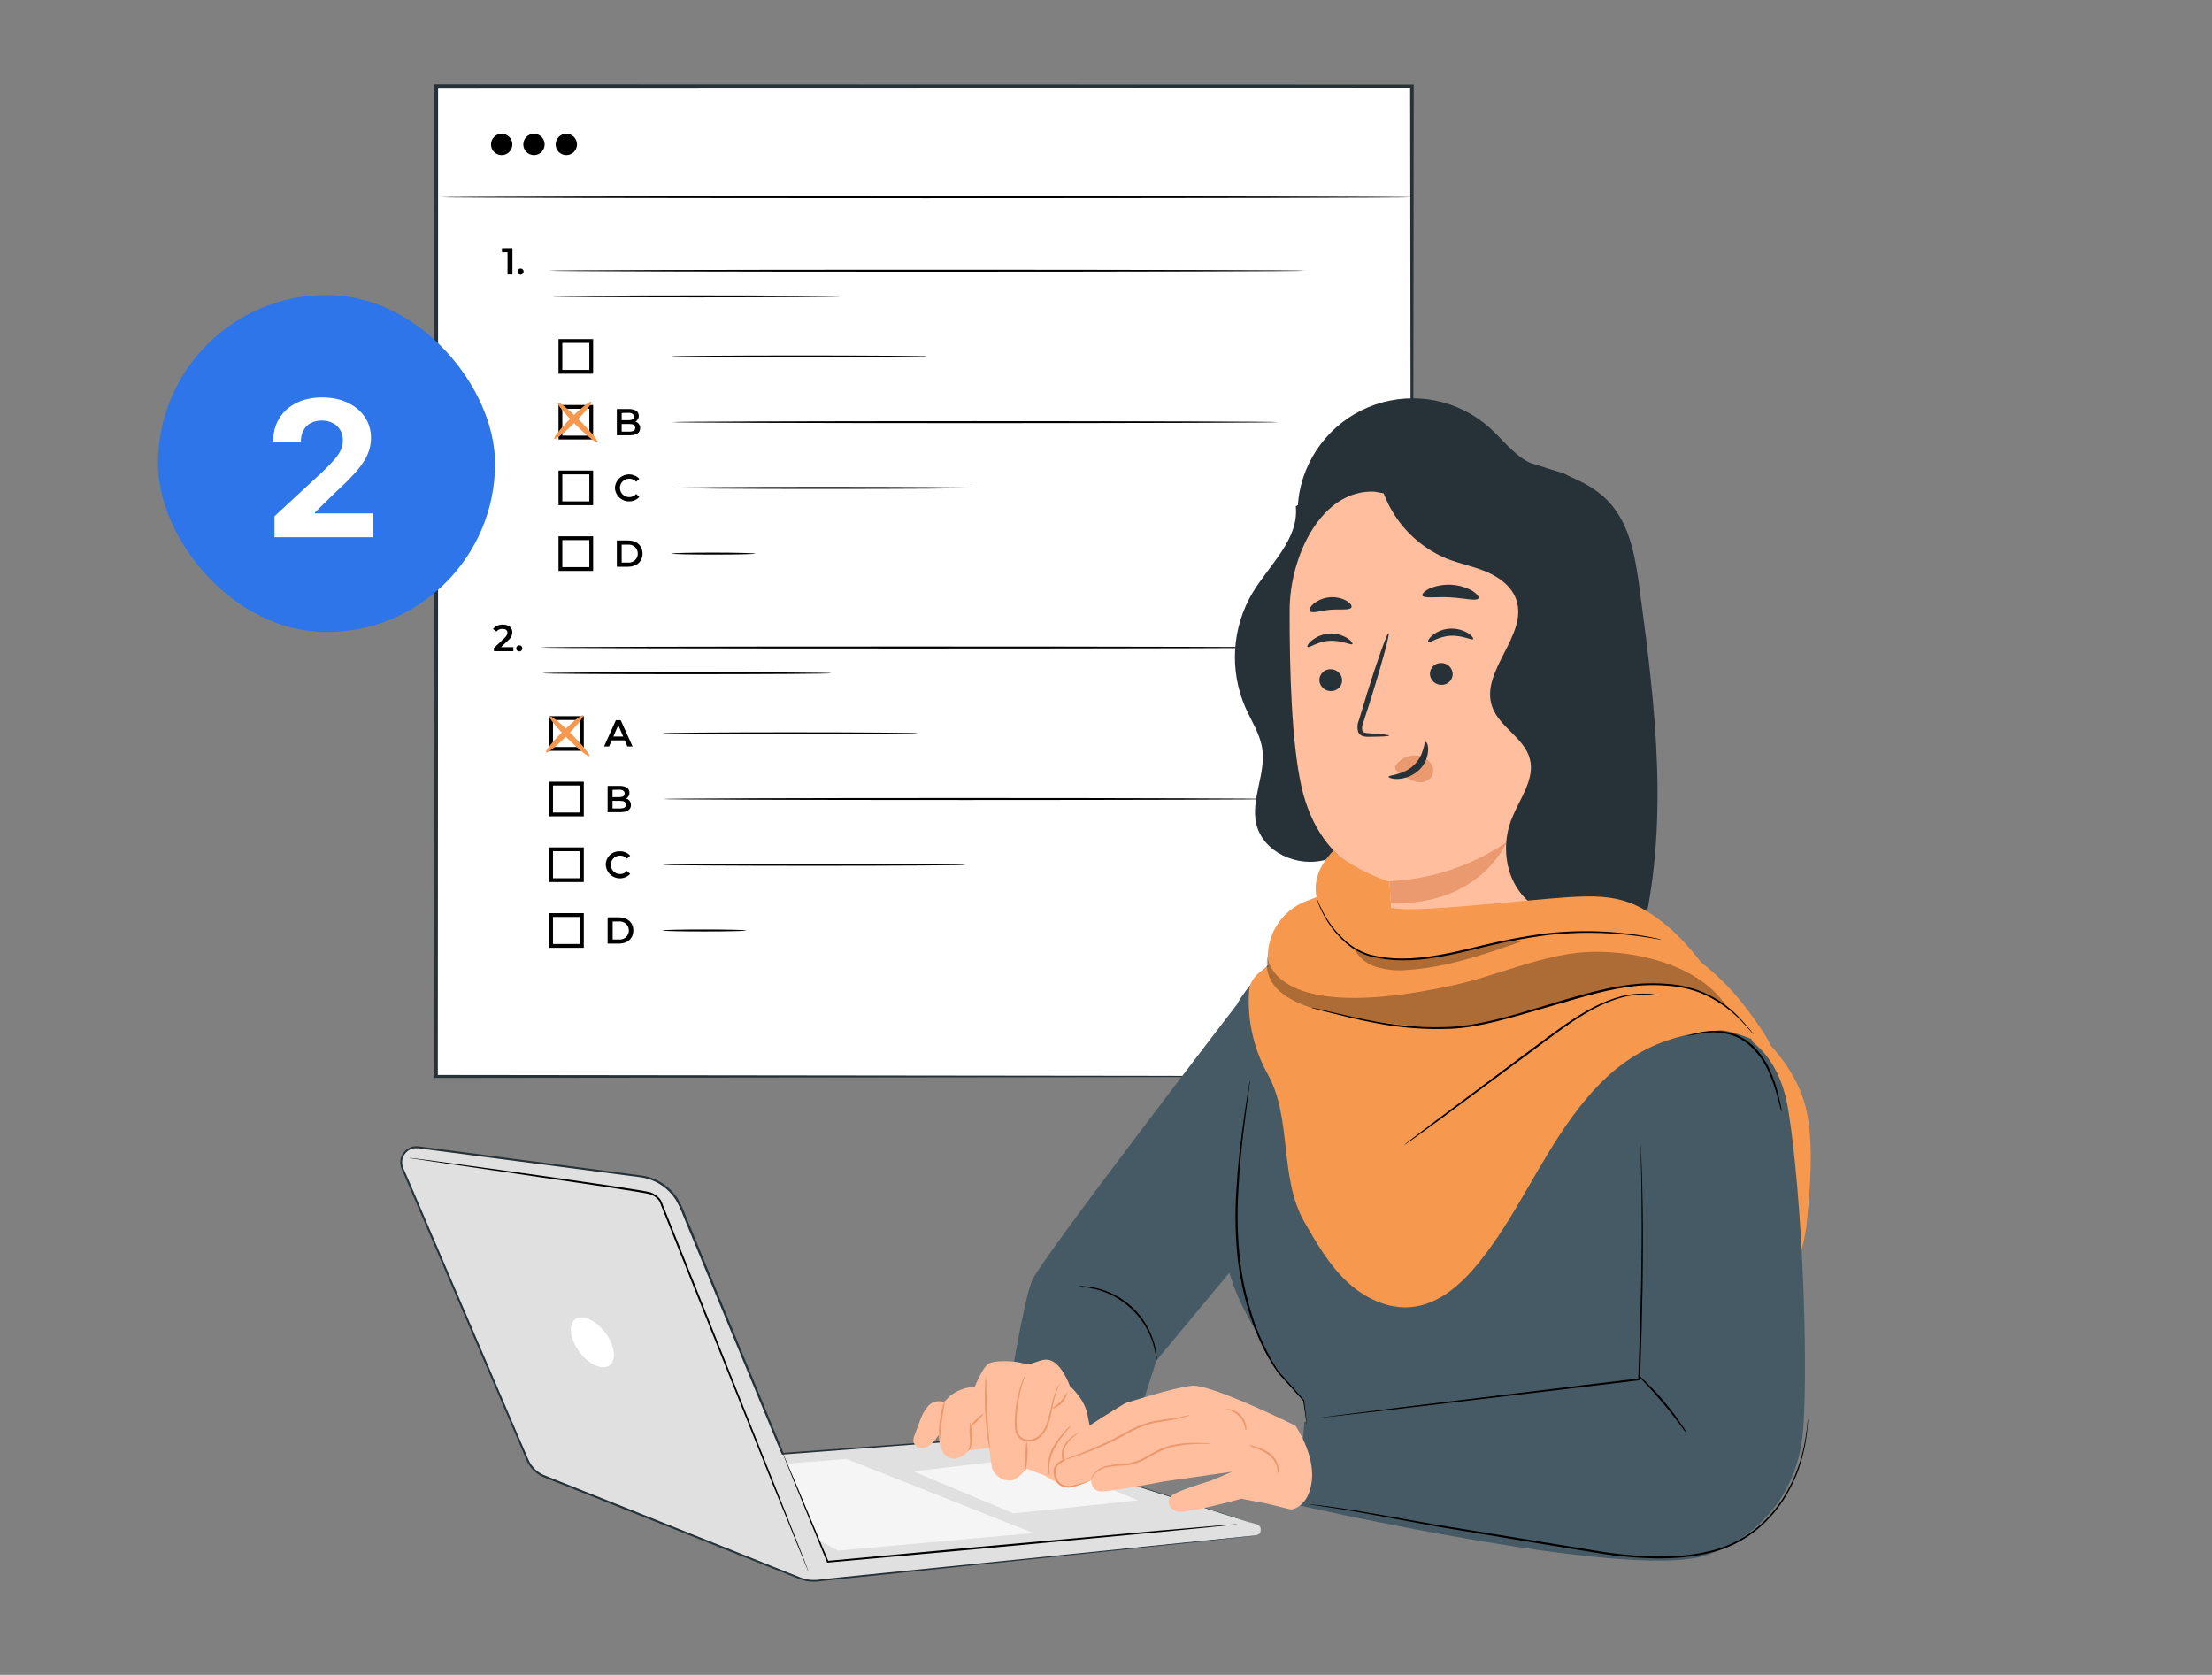 <svg width="210" height="159" viewBox="0 0 210 159" fill="none" xmlns="http://www.w3.org/2000/svg">
<rect x="0" y="0" width="210" height="159" fill="#808080" stroke="none"/>
<path d="M134.021 8.228H41.375V102.212H134.021V8.228Z" fill="white"/>
<path d="M134.019 102.212C134.019 102.212 134.019 102.168 134.019 102.096C134.019 102.024 134.019 101.908 134.019 101.764C134.019 101.472 134.019 101.043 134.019 100.465C134.019 99.318 134.019 97.626 134.001 95.415C134.001 90.999 133.976 84.527 133.958 76.295C133.94 59.855 133.911 36.377 133.875 8.227L134.037 8.39L41.402 8.415L41.59 8.227C41.59 42.669 41.59 74.931 41.565 102.208L41.402 102.049L108.525 102.129L127.36 102.172L132.331 102.19H133.612H133.936H134.048H133.63H132.367L127.425 102.208L108.629 102.251L41.402 102.331H41.24V102.168C41.24 74.891 41.24 42.643 41.215 8.188V8H41.413L134.048 8.025H134.214V8.188C134.178 36.381 134.149 59.891 134.131 76.371C134.11 84.589 134.095 91.046 134.088 95.454C134.088 97.648 134.088 99.333 134.066 100.473C134.066 101.035 134.066 101.465 134.066 101.753V102.074C134.056 102.122 134.04 102.168 134.019 102.212Z" fill="#263238"/>
<path d="M48.648 23.557V26.049H48.183V23.946H47.656V23.557H48.648Z" fill="black"/>
<path d="M49.129 25.779C49.129 25.74 49.136 25.702 49.151 25.667C49.166 25.631 49.187 25.599 49.215 25.572C49.242 25.545 49.274 25.523 49.309 25.509C49.345 25.494 49.383 25.486 49.421 25.486C49.459 25.486 49.498 25.494 49.533 25.509C49.568 25.523 49.601 25.545 49.628 25.572C49.655 25.599 49.676 25.631 49.691 25.667C49.706 25.702 49.713 25.74 49.713 25.779C49.713 25.817 49.706 25.855 49.691 25.89C49.676 25.926 49.655 25.958 49.628 25.985C49.601 26.012 49.568 26.034 49.533 26.049C49.498 26.063 49.459 26.071 49.421 26.071C49.383 26.071 49.345 26.063 49.309 26.049C49.274 26.034 49.242 26.012 49.215 25.985C49.187 25.958 49.166 25.926 49.151 25.89C49.136 25.855 49.129 25.817 49.129 25.779Z" fill="black"/>
<path d="M47.627 14.724C48.187 14.724 48.641 14.27 48.641 13.71C48.641 13.15 48.187 12.696 47.627 12.696C47.067 12.696 46.613 13.15 46.613 13.71C46.613 14.27 47.067 14.724 47.627 14.724Z" fill="black"/>
<path d="M50.693 14.724C51.253 14.724 51.707 14.27 51.707 13.71C51.707 13.15 51.253 12.696 50.693 12.696C50.133 12.696 49.68 13.15 49.68 13.71C49.68 14.27 50.133 14.724 50.693 14.724Z" fill="black"/>
<path d="M53.764 14.724C54.324 14.724 54.778 14.27 54.778 13.71C54.778 13.15 54.324 12.696 53.764 12.696C53.204 12.696 52.75 13.15 52.75 13.71C52.75 14.27 53.204 14.724 53.764 14.724Z" fill="black"/>
<path d="M134.021 18.726C134.021 18.776 113.385 18.819 87.934 18.819C62.483 18.819 41.844 18.776 41.844 18.726C41.844 18.675 62.475 18.632 87.934 18.632C113.393 18.632 134.021 18.675 134.021 18.726Z" fill="black"/>
<path d="M123.887 25.695C123.887 25.745 107.822 25.789 88.009 25.789C68.197 25.789 52.125 25.745 52.125 25.695C52.125 25.644 68.189 25.601 88.009 25.601C107.829 25.601 123.887 25.641 123.887 25.695Z" fill="black"/>
<path d="M79.818 28.134C79.818 28.184 73.685 28.228 66.109 28.228C58.533 28.228 52.379 28.184 52.379 28.134C52.379 28.083 58.512 28.04 66.109 28.04C73.707 28.04 79.818 28.08 79.818 28.134Z" fill="black"/>
<path d="M56.31 35.478H53.023V32.191H56.31V35.478ZM53.384 35.117H55.949V32.552H53.384V35.117Z" fill="black"/>
<path d="M60.774 40.648C60.774 41.074 60.438 41.323 59.796 41.323H58.559V38.83H59.724C60.323 38.83 60.644 39.083 60.644 39.479C60.648 39.592 60.619 39.703 60.562 39.8C60.506 39.897 60.422 39.976 60.323 40.028C60.457 40.065 60.575 40.147 60.656 40.259C60.738 40.372 60.78 40.509 60.774 40.648ZM59.02 39.205V39.891H59.677C59.994 39.891 60.178 39.779 60.178 39.552C60.178 39.324 59.994 39.191 59.677 39.191L59.02 39.205ZM60.305 40.612C60.305 40.363 60.117 40.252 59.767 40.252H59.02V40.973H59.767C60.117 40.973 60.305 40.85 60.305 40.612Z" fill="black"/>
<path d="M56.31 41.719H53.023V38.447H56.31V41.719ZM53.384 41.359H55.949V38.808H53.384V41.359Z" fill="black"/>
<path d="M58.375 46.316C58.388 46.053 58.478 45.799 58.634 45.586C58.789 45.373 59.004 45.21 59.251 45.118C59.499 45.026 59.767 45.008 60.025 45.068C60.282 45.127 60.516 45.26 60.698 45.45L60.399 45.732C60.315 45.638 60.212 45.564 60.097 45.514C59.982 45.463 59.857 45.438 59.731 45.44C59.499 45.44 59.276 45.532 59.112 45.696C58.947 45.861 58.855 46.084 58.855 46.316C58.855 46.549 58.947 46.772 59.112 46.936C59.276 47.101 59.499 47.193 59.731 47.193C59.857 47.195 59.982 47.169 60.097 47.118C60.213 47.067 60.316 46.992 60.399 46.897L60.698 47.182C60.516 47.373 60.282 47.506 60.025 47.565C59.767 47.624 59.499 47.607 59.251 47.514C59.004 47.422 58.789 47.26 58.634 47.047C58.478 46.834 58.388 46.58 58.375 46.316Z" fill="black"/>
<path d="M56.31 47.957H53.023V44.671H56.31V47.957ZM53.384 47.597H55.949V45.032H53.384V47.597Z" fill="black"/>
<path d="M58.559 51.31H59.641C60.449 51.31 61.001 51.807 61.001 52.554C61.001 53.301 60.449 53.802 59.641 53.802H58.559V51.31ZM59.641 53.409C59.758 53.417 59.875 53.4 59.985 53.361C60.095 53.322 60.196 53.26 60.281 53.18C60.366 53.1 60.434 53.003 60.481 52.896C60.527 52.789 60.551 52.673 60.551 52.556C60.551 52.439 60.527 52.323 60.481 52.216C60.434 52.109 60.366 52.012 60.281 51.932C60.196 51.852 60.095 51.791 59.985 51.751C59.875 51.712 59.758 51.695 59.641 51.703H59.02V53.409H59.641Z" fill="black"/>
<path d="M56.31 54.199H53.023V50.912H56.31V54.199ZM53.384 53.838H55.949V51.273H53.384V53.838Z" fill="black"/>
<path d="M88.007 33.837C88.007 33.888 82.595 33.931 75.9 33.931C69.204 33.931 63.789 33.888 63.789 33.837C63.789 33.787 69.2 33.744 75.9 33.744C82.599 33.744 88.007 33.783 88.007 33.837Z" fill="black"/>
<path d="M121.341 40.075C121.341 40.129 108.454 40.169 92.567 40.169C76.679 40.169 63.789 40.129 63.789 40.075C63.789 40.021 76.672 39.981 92.567 39.981C108.462 39.981 121.341 40.024 121.341 40.075Z" fill="black"/>
<path d="M71.71 52.554C71.71 52.605 69.939 52.648 67.742 52.648C65.545 52.648 63.773 52.605 63.773 52.554C63.773 52.504 65.545 52.46 67.742 52.46C69.939 52.46 71.71 52.518 71.71 52.554Z" fill="black"/>
<path d="M92.563 46.316C92.563 46.367 86.124 46.41 78.176 46.41C70.229 46.41 63.789 46.367 63.789 46.316C63.789 46.266 70.229 46.222 78.176 46.222C86.124 46.222 92.563 46.262 92.563 46.316Z" fill="black"/>
<path d="M48.734 61.435V61.824H46.895V61.514L47.887 60.576C48.128 60.345 48.172 60.197 48.172 60.06C48.172 59.829 48.013 59.7 47.706 59.7C47.596 59.694 47.486 59.714 47.385 59.76C47.284 59.805 47.195 59.873 47.126 59.959L46.801 59.71C46.915 59.572 47.06 59.463 47.224 59.391C47.388 59.319 47.567 59.286 47.746 59.295C48.287 59.295 48.637 59.57 48.637 60.017C48.633 60.171 48.594 60.322 48.523 60.458C48.452 60.594 48.35 60.712 48.226 60.803L47.558 61.438L48.734 61.435Z" fill="black"/>
<path d="M49.008 61.554C49.008 61.476 49.039 61.402 49.093 61.347C49.148 61.292 49.222 61.262 49.3 61.262C49.377 61.262 49.452 61.292 49.507 61.347C49.562 61.402 49.592 61.476 49.592 61.554C49.592 61.631 49.562 61.706 49.507 61.761C49.452 61.815 49.377 61.846 49.3 61.846C49.222 61.846 49.148 61.815 49.093 61.761C49.039 61.706 49.008 61.631 49.008 61.554Z" fill="black"/>
<path d="M59.317 70.285H58.073L57.828 70.862H57.348L58.47 68.37H58.928L60.053 70.862H59.559L59.317 70.285ZM59.166 69.924L58.697 68.842L58.228 69.924H59.166Z" fill="black"/>
<path d="M123.016 61.471C123.016 61.522 106.952 61.565 87.139 61.565C67.326 61.565 51.262 61.536 51.262 61.471C51.262 61.406 67.323 61.377 87.142 61.377C106.963 61.377 123.016 61.421 123.016 61.471Z" fill="black"/>
<path d="M78.949 63.911C78.949 63.961 72.816 64.004 65.219 64.004C57.621 64.004 51.488 63.961 51.488 63.911C51.488 63.86 57.621 63.817 65.219 63.817C72.816 63.817 78.949 63.857 78.949 63.911Z" fill="black"/>
<path d="M55.423 71.277H52.137V67.99H55.423V71.277ZM52.498 70.916H55.062V68.351H52.498V70.916Z" fill="black"/>
<path d="M59.899 76.425C59.899 76.85 59.563 77.099 58.925 77.099H57.684V74.606H58.838C59.437 74.606 59.758 74.859 59.758 75.256C59.761 75.368 59.732 75.479 59.676 75.576C59.619 75.673 59.536 75.752 59.437 75.804C59.573 75.839 59.694 75.919 59.778 76.032C59.862 76.145 59.905 76.284 59.899 76.425ZM58.149 74.982V75.671H58.802C59.123 75.671 59.303 75.555 59.303 75.328C59.303 75.101 59.123 74.967 58.802 74.967L58.149 74.982ZM59.433 76.389C59.433 76.14 59.246 76.028 58.896 76.028H58.149V76.749H58.896C59.246 76.739 59.433 76.627 59.433 76.378V76.389Z" fill="black"/>
<path d="M55.423 77.496H52.137V74.21H55.423V77.496ZM52.498 77.135H55.062V74.57H52.498V77.135Z" fill="black"/>
<path d="M57.508 82.099C57.506 81.926 57.54 81.754 57.607 81.594C57.674 81.435 57.773 81.29 57.898 81.17C58.024 81.05 58.172 80.957 58.334 80.897C58.497 80.836 58.67 80.81 58.843 80.819C59.027 80.811 59.211 80.844 59.382 80.916C59.552 80.988 59.704 81.096 59.828 81.233L59.532 81.515C59.447 81.422 59.344 81.347 59.229 81.297C59.114 81.247 58.99 81.221 58.864 81.223C58.632 81.223 58.409 81.315 58.244 81.479C58.08 81.644 57.988 81.867 57.988 82.099C57.988 82.332 58.08 82.555 58.244 82.719C58.409 82.883 58.632 82.976 58.864 82.976C58.99 82.977 59.115 82.952 59.23 82.901C59.345 82.85 59.448 82.774 59.532 82.68L59.828 82.965C59.646 83.156 59.412 83.29 59.155 83.349C58.898 83.409 58.629 83.391 58.382 83.299C58.134 83.207 57.92 83.044 57.764 82.83C57.609 82.617 57.52 82.363 57.508 82.099Z" fill="black"/>
<path d="M55.423 83.733H52.137V80.447H55.423V83.733ZM52.498 83.373H55.062V80.808H52.498V83.373Z" fill="black"/>
<path d="M57.684 87.085H58.766C59.574 87.085 60.126 87.583 60.126 88.333C60.126 89.084 59.574 89.578 58.766 89.578H57.684V87.085ZM58.766 89.188C58.885 89.199 59.005 89.185 59.118 89.147C59.231 89.109 59.335 89.048 59.423 88.968C59.511 88.887 59.582 88.789 59.63 88.68C59.678 88.571 59.703 88.453 59.703 88.333C59.703 88.214 59.678 88.096 59.63 87.987C59.582 87.877 59.511 87.779 59.423 87.699C59.335 87.618 59.231 87.557 59.118 87.519C59.005 87.481 58.885 87.467 58.766 87.478H58.163V89.188H58.766Z" fill="black"/>
<path d="M55.423 89.975H52.137V86.688H55.423V89.975ZM52.498 89.614H55.062V87.049H52.498V89.614Z" fill="black"/>
<path d="M87.139 69.613C87.139 69.664 81.728 69.707 75.029 69.707C68.329 69.707 62.918 69.664 62.918 69.613C62.918 69.563 68.329 69.519 75.029 69.519C81.728 69.519 87.139 69.563 87.139 69.613Z" fill="black"/>
<path d="M120.469 75.851C120.469 75.905 107.587 75.945 91.695 75.945C75.804 75.945 62.918 75.905 62.918 75.851C62.918 75.797 75.801 75.757 91.695 75.757C107.59 75.757 120.469 75.801 120.469 75.851Z" fill="black"/>
<path d="M70.839 88.33C70.839 88.384 69.064 88.423 66.871 88.423C64.677 88.423 62.902 88.384 62.902 88.33C62.902 88.275 64.677 88.236 66.871 88.236C69.064 88.236 70.839 88.279 70.839 88.33Z" fill="black"/>
<path d="M91.695 82.099C91.695 82.149 85.252 82.192 77.308 82.192C69.365 82.192 62.918 82.149 62.918 82.099C62.918 82.048 69.361 82.005 77.308 82.005C85.256 82.005 91.695 82.037 91.695 82.099Z" fill="black"/>
<path d="M114.212 93.538C114.182 93.538 114.153 93.53 114.126 93.516C114.1 93.501 114.077 93.48 114.061 93.455C114.035 93.415 114.025 93.367 114.035 93.32C114.044 93.274 114.072 93.233 114.111 93.206L115.262 92.438C115.28 92.427 115.295 92.41 115.306 92.391C115.316 92.373 115.321 92.351 115.32 92.33C115.32 92.308 115.314 92.286 115.303 92.267C115.293 92.249 115.277 92.233 115.259 92.221L114.119 91.547C114.078 91.522 114.049 91.482 114.038 91.436C114.027 91.391 114.034 91.342 114.058 91.301C114.082 91.261 114.121 91.231 114.167 91.219C114.213 91.207 114.261 91.213 114.303 91.237L115.443 91.908C115.514 91.95 115.573 92.01 115.615 92.082C115.657 92.154 115.68 92.235 115.682 92.318C115.684 92.401 115.665 92.484 115.627 92.558C115.589 92.631 115.533 92.694 115.464 92.741L114.313 93.506C114.284 93.526 114.248 93.537 114.212 93.538Z" fill="white"/>
<path d="M52.62 41.661C52.512 41.553 53.209 40.676 54.179 39.702C55.149 38.728 56.026 38.036 56.138 38.144C56.25 38.252 55.55 39.132 54.579 40.103C53.609 41.073 52.732 41.773 52.62 41.661Z" fill="#F6984D"/>
<path d="M56.734 42.005C56.626 42.117 55.692 41.359 54.649 40.317C53.607 39.274 52.845 38.343 52.961 38.232C53.076 38.12 54.007 38.877 55.046 39.92C56.085 40.963 56.846 41.897 56.734 42.005Z" fill="#F6984D"/>
<path d="M51.832 71.435C51.72 71.323 52.42 70.446 53.391 69.476C54.361 68.505 55.238 67.809 55.349 67.917C55.461 68.026 54.761 68.902 53.787 69.876C52.813 70.85 51.94 71.543 51.832 71.435Z" fill="#F6984D"/>
<path d="M55.953 71.779C55.841 71.887 54.91 71.133 53.868 70.091C52.825 69.048 52.064 68.114 52.179 68.005C52.295 67.897 53.222 68.651 54.265 69.694C55.307 70.736 56.054 71.667 55.953 71.779Z" fill="#F6984D"/>
<path d="M119.304 144.706L93.975 136.575C93.908 136.554 93.837 136.545 93.766 136.55L74.285 137.993C70.862 129.695 66.572 119.324 64.621 114.587C64.295 113.81 63.772 113.133 63.102 112.623C62.431 112.113 61.639 111.789 60.804 111.683L39.707 108.927C39.456 108.896 39.202 108.932 38.969 109.031C38.736 109.13 38.534 109.288 38.382 109.489C38.229 109.691 38.133 109.929 38.101 110.18C38.07 110.43 38.105 110.685 38.203 110.918L50.082 138.62C50.239 138.988 50.471 139.319 50.763 139.592C51.055 139.865 51.401 140.075 51.778 140.208L75.909 149.836C76.46 150.056 77.058 150.136 77.648 150.067L79.192 149.898C84.538 149.338 110.938 146.651 119.196 145.785C119.327 145.778 119.451 145.725 119.546 145.634C119.641 145.544 119.7 145.423 119.713 145.292C119.726 145.162 119.692 145.031 119.617 144.924C119.542 144.816 119.431 144.739 119.304 144.706Z" fill="#E0E0E0"/>
<path d="M119.307 144.706C119.392 144.733 119.469 144.78 119.531 144.843C119.594 144.905 119.641 144.982 119.668 145.067C119.701 145.173 119.702 145.287 119.67 145.394C119.639 145.501 119.577 145.597 119.491 145.669C119.378 145.757 119.238 145.805 119.095 145.806L118.618 145.857L112.691 146.484L90.887 148.753L83.672 149.504L79.83 149.901L77.856 150.114C77.173 150.22 76.474 150.139 75.833 149.879L59.692 143.45L55.381 141.73L53.184 140.857L52.077 140.416C51.893 140.337 51.716 140.272 51.518 140.189C51.329 140.106 51.15 140.002 50.984 139.879C50.65 139.632 50.37 139.319 50.161 138.959C49.959 138.598 49.829 138.219 49.663 137.848L48.7 135.608C48.053 134.107 47.403 132.59 46.748 131.058C44.126 124.926 41.406 118.605 38.624 112.119L38.242 111.228C38.08 110.931 37.997 110.598 38 110.261C38.021 109.917 38.156 109.59 38.384 109.331C38.612 109.073 38.92 108.899 39.259 108.836C39.342 108.818 39.429 108.836 39.515 108.811L39.764 108.829L40.24 108.894L41.189 109.016L43.08 109.261L50.54 110.239L57.827 111.192L59.631 111.426C60.226 111.516 60.822 111.556 61.435 111.697C62.62 112.002 63.649 112.738 64.321 113.76C64.621 114.269 64.874 114.806 65.075 115.362C65.296 115.901 65.517 116.437 65.739 116.971L67.048 120.149L69.602 126.34C71.269 130.387 72.874 134.276 74.4 137.978L74.321 137.927L93.304 136.524L93.831 136.484C93.926 136.483 94.02 136.5 94.109 136.535L94.357 136.618L95.31 136.935L97.229 137.552L100.847 138.739L107.233 140.799L116.162 143.685L118.506 144.453C119.037 144.626 119.307 144.72 119.307 144.72C119.307 144.72 119.033 144.641 118.499 144.475L116.147 143.732L107.215 140.867L100.826 138.825L97.182 137.657L95.263 137.043L94.278 136.729C94.123 136.666 93.961 136.624 93.795 136.603L93.268 136.643L74.289 138.086H74.234L74.209 138.032C72.68 134.334 71.074 130.456 69.4 126.401L66.843 120.21C66.41 119.162 65.972 118.102 65.529 117.032C65.309 116.498 65.086 115.95 64.866 115.423C64.668 114.879 64.42 114.353 64.126 113.854C63.482 112.872 62.496 112.165 61.359 111.87C60.796 111.733 60.19 111.689 59.599 111.603L57.795 111.368L50.504 110.42L43.044 109.445L41.15 109.2L40.201 109.074C39.897 109.012 39.586 108.993 39.277 109.016C38.98 109.073 38.711 109.226 38.511 109.453C38.311 109.68 38.192 109.966 38.173 110.268C38.171 110.577 38.249 110.882 38.401 111.152L38.794 112.043L46.914 130.986C47.571 132.516 48.22 134.032 48.862 135.535C49.187 136.286 49.505 137.033 49.826 137.776C49.988 138.136 50.129 138.533 50.316 138.858C50.511 139.196 50.774 139.49 51.088 139.72C51.244 139.835 51.413 139.933 51.59 140.012C51.763 140.088 51.95 140.157 52.138 140.232L53.246 140.676L55.439 141.553L59.768 143.274L75.901 149.72C76.517 149.973 77.191 150.051 77.849 149.948L79.826 149.735L83.668 149.345L90.883 148.624L112.695 146.412L118.626 145.817L119.102 145.774C119.239 145.773 119.373 145.729 119.484 145.647C119.566 145.579 119.627 145.489 119.658 145.387C119.689 145.285 119.69 145.176 119.661 145.074C119.626 144.946 119.544 144.838 119.43 144.771C119.351 144.724 119.307 144.709 119.307 144.706Z" fill="#263238"/>
<path d="M86.711 139.691L96.21 143.667L108.046 142.433L98.093 138.324L86.711 139.691Z" fill="#F5F5F5"/>
<path d="M79.547 147.205L98.09 145.532L80.384 138.511L74.691 138.941L77.7 146.199L79.547 147.205Z" fill="#F5F5F5"/>
<path d="M117.469 144.695L117.343 144.717L116.964 144.764L115.521 144.912L110.16 145.435L92.483 147.084L78.587 148.339H78.529L78.507 148.285L75.43 140.778L74.586 138.678C74.492 138.437 74.42 138.253 74.369 138.126C74.343 138.062 74.32 137.997 74.301 137.931C74.301 137.931 74.333 137.992 74.391 138.115L74.629 138.66L75.513 140.741C76.27 142.545 77.353 145.125 78.651 148.227L78.572 148.177L92.465 146.889L110.16 145.294L115.51 144.84L116.953 144.724L117.332 144.699L117.469 144.695Z" fill="black"/>
<path d="M38.82 109.929H38.979L39.448 109.983L41.252 110.218L47.868 111.12C50.66 111.509 54.001 111.978 57.677 112.523L60.505 112.96L61.227 113.082C61.346 113.1 61.472 113.129 61.588 113.158C61.649 113.158 61.714 113.183 61.775 113.201C62.08 113.323 62.356 113.506 62.587 113.739C62.681 113.839 62.755 113.955 62.807 114.081L62.948 114.442C63.702 116.325 64.481 118.277 65.282 120.272C68.471 128.263 71.353 135.5 73.446 140.745C74.481 143.36 75.318 145.482 75.903 146.954C76.184 147.675 76.404 148.252 76.559 148.649C76.631 148.837 76.685 148.981 76.725 149.089C76.745 149.139 76.762 149.189 76.775 149.241C76.75 149.194 76.727 149.146 76.707 149.097L76.523 148.66L75.834 146.982C75.239 145.511 74.391 143.4 73.309 140.792L65.127 120.341C64.326 118.346 63.547 116.394 62.793 114.511L62.652 114.15C62.608 114.044 62.546 113.946 62.468 113.861C62.307 113.686 62.111 113.545 61.894 113.447C61.84 113.421 61.785 113.398 61.728 113.378L61.555 113.335C61.44 113.309 61.324 113.284 61.194 113.266L60.473 113.14L57.645 112.696L47.846 111.253L41.237 110.29L39.434 110.023L38.968 109.947L38.82 109.929Z" fill="black"/>
<path d="M57.464 126.512C58.366 127.721 58.546 129.11 57.872 129.615C57.197 130.12 55.913 129.553 55.011 128.345C54.109 127.136 53.928 125.751 54.603 125.242C55.278 124.734 56.562 125.307 57.464 126.512Z" fill="white"/>
<path d="M171.604 105.91C170.396 99.056 162.816 94.925 160.312 92.645L164.075 97.678C166.001 105.62 166.731 113.806 166.24 121.964C166.189 122.855 166.287 124.056 166.922 124.182C167.151 124.201 167.379 124.13 167.556 123.984C169.779 122.559 171.222 119.294 171.543 115.932C171.864 112.57 172.153 109.081 171.604 105.91Z" fill="#F6984D"/>
<path d="M166.054 98.233C165.693 97.544 165.841 95.347 163.889 97.641L163.763 96.783L151.703 87.511L124.823 88.907C122.243 89.07 118.369 93.536 117.402 95.401C116.608 102.338 116.45 108.496 116.45 108.496C116.45 108.496 115.526 116.209 116.45 119.857C117.373 123.504 118.466 124.821 119.895 127.656C120.94 129.593 122.244 131.38 123.769 132.967L125.025 142.707L153.106 145.232L165.96 144.511C165.96 144.511 164.809 125.3 164.809 124.961C164.809 124.803 166.414 121.094 168.139 117.158C171.068 110.423 169.416 104.734 166.054 98.233Z" fill="#455A64"/>
<path d="M95.531 133.172C95.672 133.172 97.075 123.688 97.995 121.534C98.861 119.503 117.4 95.397 117.4 95.397L121.765 109.467L119.893 116.992L109.792 129.146L106.938 137.956L95.531 133.172Z" fill="#455A64"/>
<path d="M169.787 105.442C168.456 97.004 161.883 97.371 161.883 97.371L155.35 108.739V132.246L123.831 134.973L123.246 142.888C123.246 142.888 154.65 150.067 161.905 147.661C166.706 146.07 170.761 142.055 171.205 135.493C171.649 128.93 171.122 113.883 169.787 105.442Z" fill="#455A64"/>
<path d="M109.826 129.133C109.735 128.595 109.614 128.063 109.466 127.538C109.07 126.278 108.357 125.14 107.394 124.236C106.431 123.332 105.251 122.691 103.968 122.376C103.434 122.256 102.895 122.164 102.352 122.102C102.5 122.084 102.65 122.084 102.799 122.102C103.203 122.118 103.605 122.171 104 122.26C105.317 122.552 106.53 123.194 107.511 124.119C108.492 125.043 109.205 126.216 109.574 127.513C109.688 127.902 109.765 128.3 109.805 128.704C109.83 128.845 109.837 128.989 109.826 129.133Z" fill="black"/>
<path d="M124.914 134.648C124.959 134.636 125.005 134.627 125.051 134.623L125.452 134.565L126.996 134.359L132.685 133.638L151.444 131.358L155.614 130.86L155.531 130.95C155.773 124.558 155.892 118.923 155.849 114.886C155.849 112.869 155.806 111.249 155.78 110.135C155.78 109.586 155.755 109.157 155.748 108.858V108.526C155.748 108.45 155.748 108.414 155.748 108.41C155.752 108.449 155.752 108.487 155.748 108.526C155.748 108.609 155.748 108.717 155.77 108.854C155.77 109.157 155.806 109.575 155.831 110.135C155.878 111.246 155.928 112.866 155.957 114.886C156.022 118.923 155.936 124.565 155.701 130.954V131.033H155.622L151.451 131.535L132.674 133.761L126.981 134.413L125.43 134.579L125.026 134.619L124.914 134.648Z" fill="black"/>
<path d="M171.639 134.648C171.644 134.696 171.644 134.745 171.639 134.793C171.639 134.894 171.639 135.034 171.618 135.211C171.585 135.749 171.524 136.285 171.434 136.817C171.292 137.66 171.086 138.491 170.817 139.302C170.448 140.374 169.954 141.399 169.345 142.354C168.603 143.518 167.667 144.545 166.578 145.392C165.326 146.364 163.879 147.054 162.335 147.416C161.505 147.615 160.661 147.756 159.81 147.838C158.925 147.917 158.036 147.951 157.148 147.939C155.284 147.901 153.426 147.727 151.588 147.419L140.942 145.67L136.3 144.898L132.255 144.151C129.792 143.689 127.793 143.339 126.408 143.13L124.809 142.895L124.395 142.838C124.347 142.833 124.3 142.824 124.254 142.809H124.395L124.813 142.852C125.174 142.892 125.722 142.953 126.418 143.05C127.807 143.238 129.81 143.57 132.281 144.014L136.318 144.735L140.964 145.489L151.61 147.228C153.442 147.54 155.294 147.717 157.151 147.758C158.053 147.758 158.933 147.733 159.796 147.665C160.636 147.587 161.471 147.45 162.292 147.253C163.816 146.901 165.245 146.224 166.484 145.269C167.563 144.438 168.493 143.429 169.233 142.286C169.843 141.342 170.341 140.329 170.716 139.27C170.991 138.467 171.207 137.644 171.361 136.809C171.481 136.12 171.553 135.579 171.578 135.211L171.621 134.793C171.624 134.744 171.63 134.696 171.639 134.648Z" fill="black"/>
<path d="M124.064 135.229C124.049 135.181 124.04 135.131 124.035 135.081C124.017 134.969 123.992 134.821 123.967 134.641C123.909 134.237 123.826 133.674 123.725 132.96V132.985L121.337 130.341C120.871 129.677 120.451 128.983 120.078 128.263C119.661 127.443 119.292 126.6 118.974 125.737C118.27 123.788 117.786 121.766 117.531 119.709C117.279 117.483 117.227 115.238 117.376 113.003C117.487 110.946 117.7 109.099 117.902 107.555C118.104 106.011 118.296 104.767 118.433 103.904L118.595 102.916C118.613 102.811 118.627 102.728 118.642 102.66C118.645 102.63 118.652 102.601 118.664 102.573C118.667 102.602 118.667 102.631 118.664 102.66C118.664 102.732 118.664 102.815 118.635 102.92C118.602 103.165 118.563 103.497 118.508 103.915C118.393 104.777 118.223 106.026 118.036 107.573C117.848 109.121 117.679 110.961 117.567 113.017C117.429 115.241 117.485 117.473 117.733 119.688C117.984 121.732 118.458 123.742 119.147 125.683C119.459 126.537 119.82 127.372 120.229 128.183C120.594 128.899 121.005 129.591 121.459 130.254L123.815 132.931L124.01 134.616C124.028 134.8 124.042 134.948 124.057 135.059C124.069 135.115 124.072 135.172 124.064 135.229Z" fill="black"/>
<path d="M160.156 136.104C159.918 135.841 159.7 135.56 159.503 135.264C159.11 134.734 158.558 134.012 157.912 133.244C157.267 132.475 156.657 131.801 156.206 131.324C155.947 131.077 155.706 130.812 155.484 130.531C155.778 130.735 156.049 130.969 156.292 131.231C156.913 131.829 157.499 132.461 158.049 133.125C158.604 133.783 159.123 134.471 159.604 135.185C159.819 135.472 160.004 135.78 160.156 136.104Z" fill="black"/>
<path d="M103.246 134.331C102.98 132.79 101.576 131.589 101.576 131.589C101.576 131.589 100.905 129.713 99.902 129.219C98.899 128.725 98.099 129.713 97.225 129.446C96.352 129.179 94.48 129.111 93.878 129.446C93.275 129.782 92.539 131.654 92.539 131.654C91.932 131.678 91.338 131.839 90.8 132.123C90.345 132.358 89.951 132.697 89.65 133.111C89.388 133.009 89.102 132.989 88.829 133.054C88.555 133.118 88.308 133.264 88.12 133.472C87.754 133.9 87.48 134.398 87.316 134.937L86.839 136.214C86.748 136.409 86.705 136.623 86.717 136.838C86.753 137.015 86.849 137.174 86.988 137.289C87.127 137.405 87.301 137.469 87.481 137.473C87.665 137.474 87.846 137.436 88.014 137.362C88.182 137.288 88.332 137.179 88.456 137.044C88.701 136.801 88.918 136.531 89.101 136.239L89.22 137.076C89.22 137.076 89.419 138.4 90.49 138.479C91.23 138.537 92.031 137.678 92.031 137.678L93.903 137.476L94.17 139.349C94.293 139.71 94.529 140.021 94.843 140.238C95.156 140.455 95.531 140.566 95.912 140.554C96.583 140.554 97.449 139.417 97.449 139.417L99.192 140.085C99.192 140.085 101.197 141.492 102.135 141.023C102.398 140.89 102.607 140.672 102.729 140.404C102.851 140.137 102.878 139.836 102.806 139.551C103.207 139.097 103.523 138.575 103.741 138.01C103.993 137.21 103.528 135.871 103.246 134.331Z" fill="#FFBE9D"/>
<path d="M89.177 136.754C89.1 136.092 89.124 135.422 89.245 134.766C89.308 134.103 89.471 133.454 89.729 132.84C89.779 132.84 89.581 133.716 89.429 134.795C89.278 135.874 89.245 136.754 89.177 136.754Z" fill="#EB996E"/>
<path d="M92.105 134.994C92.219 135.449 92.272 135.917 92.264 136.386C92.302 136.725 92.268 137.068 92.163 137.393C92.058 137.645 91.91 137.753 91.899 137.725C91.888 137.696 91.975 137.584 92.037 137.364C92.098 137.049 92.112 136.727 92.076 136.408C92.021 135.937 92.031 135.462 92.105 134.994Z" fill="#EB996E"/>
<path d="M93.351 134.197C93.387 134.233 93.142 134.557 92.799 134.889C92.456 135.221 92.153 135.488 92.114 135.452C92.074 135.416 92.323 135.091 92.665 134.759C93.008 134.428 93.315 134.161 93.351 134.197Z" fill="#EB996E"/>
<path d="M93.598 130.596C93.638 130.934 93.653 131.274 93.641 131.614C93.641 132.245 93.666 133.111 93.717 134.067C93.767 135.023 93.843 135.888 93.897 136.516C93.948 136.853 93.97 137.193 93.962 137.534C93.862 137.207 93.797 136.871 93.767 136.531C93.677 135.907 93.583 135.041 93.529 134.077C93.475 133.114 93.482 132.245 93.507 131.614C93.502 131.272 93.532 130.931 93.598 130.596Z" fill="#EB996E"/>
<path d="M100.621 131.315C100.621 131.315 100.541 131.495 100.415 131.82C100.239 132.279 100.099 132.752 99.997 133.234C99.932 133.544 99.863 133.88 99.787 134.237C99.716 134.628 99.61 135.012 99.47 135.384C99.314 135.804 99.052 136.177 98.709 136.466C98.521 136.629 98.298 136.745 98.057 136.804C97.817 136.864 97.565 136.865 97.323 136.809C97.073 136.752 96.845 136.619 96.674 136.427C96.516 136.236 96.415 136.005 96.382 135.759C96.331 135.321 96.322 134.879 96.357 134.439C96.398 133.701 96.511 132.968 96.696 132.253C96.82 131.77 96.979 131.297 97.172 130.838C97.24 130.676 97.295 130.553 97.338 130.478C97.356 130.434 97.381 130.392 97.41 130.355C97.365 130.531 97.308 130.703 97.24 130.871C97.075 131.335 96.936 131.808 96.826 132.289C96.662 133 96.563 133.724 96.53 134.453C96.501 134.879 96.512 135.306 96.562 135.73C96.592 135.942 96.679 136.142 96.815 136.307C96.962 136.469 97.154 136.582 97.367 136.632C97.581 136.681 97.804 136.679 98.017 136.626C98.23 136.573 98.428 136.47 98.593 136.325C98.915 136.055 99.163 135.708 99.315 135.315C99.542 134.621 99.728 133.914 99.874 133.198C99.987 132.713 100.147 132.241 100.35 131.787C100.406 131.663 100.47 131.543 100.541 131.426C100.585 131.351 100.614 131.311 100.621 131.315Z" fill="#EB996E"/>
<path d="M101.326 132.126C101.275 132.526 101.098 132.9 100.821 133.193C100.545 133.486 100.182 133.684 99.785 133.757C100.101 133.549 100.401 133.317 100.683 133.064C100.92 132.768 101.135 132.455 101.326 132.126Z" fill="#EB996E"/>
<path d="M97.452 136.791C97.571 137.292 97.601 137.809 97.543 138.321C97.523 138.776 97.459 139.227 97.351 139.67V139.695C97.338 139.702 97.323 139.706 97.308 139.706C97.293 139.707 97.277 139.704 97.263 139.697C97.25 139.691 97.237 139.682 97.228 139.67C97.218 139.659 97.211 139.645 97.207 139.63C97.207 139.594 97.207 139.58 97.207 139.58C97.207 139.58 97.207 139.598 97.232 139.612C97.257 139.627 97.283 139.641 97.294 139.612L97.272 139.641C97.272 139.396 97.326 138.883 97.359 138.292C97.355 137.79 97.386 137.288 97.452 136.791Z" fill="#EB996E"/>
<path d="M101.696 135.297C101.557 135.526 101.393 135.739 101.206 135.932C100.792 136.413 100.43 136.935 100.123 137.49C99.819 138.045 99.646 138.662 99.618 139.294C99.618 139.781 99.701 140.077 99.669 140.084C99.542 139.84 99.479 139.569 99.485 139.294C99.474 138.632 99.637 137.979 99.957 137.4C100.275 136.83 100.668 136.306 101.126 135.842C101.292 135.637 101.484 135.453 101.696 135.297Z" fill="#EB996E"/>
<path d="M100.96 138.624C100.847 138.218 100.866 137.787 101.014 137.393C101.162 136.999 101.431 136.662 101.783 136.43C103.042 135.536 106.812 133.183 106.891 133.183C106.97 133.183 111.317 131.74 113.146 131.553C114.975 131.365 122.981 135.341 122.981 135.341C122.981 135.341 124.838 138.018 124.539 140.586C124.24 143.155 122.566 143.303 122.566 143.303L120.242 142.736L117.847 142.278C117.847 142.278 112.548 143.754 111.714 143.483C110.881 143.212 110.592 142.307 111.494 141.816C112.396 141.326 114.99 140.557 114.99 140.557L116.985 139.713L110.491 140.64C110.491 140.64 105 141.723 104.358 141.571C103.716 141.42 103.619 140.94 103.565 140.489C103.565 140.489 101.353 141.571 100.697 140.979C100.04 140.388 99.751 139.1 100.96 138.624Z" fill="#FFBE9D"/>
<path d="M114.978 137.043C114.817 137.069 114.653 137.077 114.491 137.068C114.18 137.068 113.73 137.068 113.174 137.104C112.526 137.134 111.882 137.224 111.251 137.375C110.879 137.47 110.517 137.599 110.169 137.761C109.808 137.927 109.447 138.122 109.087 138.338C108.719 138.549 108.335 138.731 107.939 138.883C107.569 139.019 107.182 139.103 106.789 139.132C106.14 139.132 105.494 139.205 104.862 139.348C104.45 139.48 104.085 139.731 103.816 140.07C103.725 140.202 103.644 140.34 103.574 140.485C103.574 140.485 103.574 140.438 103.596 140.358C103.633 140.242 103.687 140.132 103.755 140.03C104.015 139.655 104.387 139.373 104.819 139.226C105.457 139.059 106.114 138.97 106.774 138.962C107.56 138.87 108.314 138.603 108.982 138.179C109.343 137.974 109.703 137.764 110.086 137.595C110.442 137.432 110.813 137.304 111.193 137.213C111.836 137.062 112.493 136.984 113.152 136.978C113.715 136.978 114.166 136.978 114.48 137C114.647 136.999 114.814 137.013 114.978 137.043Z" fill="#EB996E"/>
<path d="M113.013 134.305C112.976 134.33 112.936 134.35 112.894 134.367C112.818 134.403 112.699 134.449 112.533 134.504C112.09 134.64 111.638 134.744 111.18 134.814C110.607 134.915 109.914 134.991 109.178 135.175C108.385 135.414 107.623 135.747 106.909 136.167C105.578 136.907 104.188 137.537 102.753 138.05C102.205 138.245 101.754 138.389 101.44 138.483C101.281 138.54 101.116 138.583 100.949 138.609C101.099 138.529 101.256 138.464 101.418 138.414L102.706 137.924C104.12 137.379 105.494 136.736 106.819 136.001C107.547 135.574 108.325 135.24 109.135 135.005C109.804 134.854 110.481 134.741 111.162 134.666C111.616 134.608 112.067 134.525 112.511 134.417C112.676 134.37 112.844 134.333 113.013 134.305Z" fill="#EB996E"/>
<path d="M118.28 135.852C118.232 135.712 118.197 135.567 118.175 135.419C118.089 135.082 117.923 134.77 117.69 134.511C117.458 134.252 117.166 134.052 116.84 133.93C116.697 133.891 116.557 133.84 116.422 133.778C116.422 133.756 116.602 133.735 116.884 133.803C117.249 133.902 117.579 134.103 117.832 134.384C118.084 134.667 118.249 135.016 118.305 135.391C118.343 135.544 118.334 135.704 118.28 135.852Z" fill="#EB996E"/>
<path d="M121.287 139.904C121.28 139.701 121.262 139.499 121.232 139.298C121.109 138.829 120.832 138.415 120.446 138.122C120.048 137.833 119.609 137.606 119.144 137.447C118.941 137.394 118.747 137.312 118.566 137.206C118.777 137.208 118.986 137.247 119.183 137.321C119.681 137.449 120.15 137.67 120.565 137.974C120.986 138.292 121.271 138.757 121.362 139.276C121.415 139.488 121.388 139.711 121.287 139.904Z" fill="#EB996E"/>
<path d="M103.587 140.482C103.495 140.563 103.388 140.627 103.273 140.669C102.971 140.811 102.66 140.932 102.342 141.03C102.123 141.107 101.899 141.168 101.671 141.214C101.396 141.25 101.117 141.222 100.856 141.131C100.708 141.077 100.573 140.992 100.46 140.883C100.347 140.774 100.258 140.642 100.199 140.496C100.05 140.2 99.99 139.866 100.026 139.536C100.063 139.287 100.192 139.061 100.387 138.901C100.553 138.756 100.738 138.634 100.939 138.541L100.892 138.649C100.745 138.202 100.778 137.715 100.985 137.293C101.157 136.976 101.389 136.695 101.667 136.466C101.846 136.317 102.037 136.183 102.237 136.066C102.306 136.016 102.383 135.978 102.465 135.954C102.483 135.979 102.172 136.16 101.743 136.549C101.49 136.781 101.279 137.056 101.123 137.361C100.945 137.751 100.924 138.194 101.065 138.598L101.087 138.667L101.018 138.703C100.679 138.88 100.271 139.14 100.232 139.565C100.201 139.859 100.254 140.155 100.383 140.42C100.431 140.545 100.504 140.658 100.599 140.753C100.693 140.847 100.807 140.921 100.931 140.969C101.162 141.053 101.408 141.085 101.653 141.062C101.874 141.023 102.094 140.971 102.309 140.907C102.71 140.795 103.031 140.684 103.247 140.604C103.356 140.552 103.469 140.51 103.587 140.482Z" fill="#EB996E"/>
<path d="M131.537 67.504C130.754 59.69 129.099 51.912 129.441 44.055L123.016 48.066C123.337 51.176 120.541 53.586 118.922 56.255C117.952 57.886 117.384 59.724 117.263 61.617C117.142 63.511 117.472 65.406 118.225 67.147C118.803 68.445 119.622 69.672 119.834 71.079C120.195 73.453 118.727 75.866 119.268 78.207C119.888 80.902 123.186 82.381 125.845 81.624C128.503 80.866 130.408 78.377 131.191 75.74C131.974 73.103 131.811 70.256 131.537 67.504Z" fill="#263238"/>
<path d="M123.363 46.746C123.718 44.839 124.574 43.062 125.843 41.595C127.112 40.128 128.748 39.025 130.583 38.398C132.419 37.772 134.388 37.645 136.289 38.031C138.189 38.416 139.954 39.3 141.4 40.592C142.573 41.641 143.532 42.951 144.889 43.748C146.422 44.646 146.62 44.343 148.309 44.888C149.997 45.433 153.305 49.841 153.359 51.616L154.673 59.336C154.716 61.158 152.443 62.331 150.683 61.862C148.922 61.393 147.681 59.838 146.671 58.315C145.661 56.793 144.701 55.144 143.146 54.188C140.567 52.605 137.255 53.413 134.333 54.188C131.411 54.964 128.016 55.631 125.585 53.828C123.507 52.258 122.886 49.3 123.363 46.746Z" fill="#263238"/>
<path d="M122.435 57.93C122.435 52.85 125.425 46.44 130.498 46.671L146.479 49.701C147.223 49.734 147.927 50.045 148.453 50.573C148.978 51.101 149.285 51.807 149.315 52.551L149.917 90.611H150.025C150.025 90.611 144.473 104.572 133.867 101.953C131.764 101.433 133.319 96.199 132.763 93.904L132.658 93.926C132.637 93.648 132.619 93.392 132.597 93.129C132.287 91.412 132.157 89.667 132.211 87.923C131.991 84.86 131.915 83.594 131.915 83.634C131.915 83.673 125.386 82.948 123.539 74.597C122.622 70.463 122.417 63.576 122.435 57.93Z" fill="#FFBE9D"/>
<path d="M125.254 64.574C125.268 64.856 125.392 65.121 125.599 65.314C125.805 65.506 126.079 65.609 126.361 65.602C126.5 65.605 126.637 65.58 126.766 65.529C126.895 65.478 127.012 65.401 127.11 65.304C127.209 65.207 127.287 65.091 127.34 64.963C127.393 64.835 127.419 64.698 127.418 64.56C127.404 64.278 127.281 64.012 127.074 63.82C126.867 63.628 126.593 63.525 126.311 63.532C126.173 63.529 126.035 63.554 125.906 63.605C125.778 63.656 125.661 63.732 125.562 63.83C125.464 63.927 125.386 64.043 125.333 64.171C125.28 64.299 125.253 64.436 125.254 64.574Z" fill="#263238"/>
<path d="M124.139 61.418C124.279 61.551 125.062 60.895 126.227 60.83C127.393 60.765 128.28 61.291 128.392 61.144C128.453 61.075 128.298 60.83 127.912 60.581C127.387 60.261 126.776 60.112 126.162 60.155C125.563 60.198 124.992 60.429 124.532 60.815C124.171 61.097 124.066 61.36 124.139 61.418Z" fill="#263238"/>
<path d="M135.75 63.986C135.764 64.268 135.888 64.533 136.095 64.725C136.302 64.918 136.575 65.021 136.858 65.014C136.996 65.017 137.133 64.992 137.262 64.941C137.391 64.89 137.508 64.813 137.606 64.716C137.705 64.619 137.783 64.503 137.836 64.375C137.889 64.247 137.916 64.11 137.915 63.972C137.901 63.688 137.775 63.421 137.566 63.228C137.357 63.036 137.08 62.934 136.796 62.944C136.659 62.942 136.522 62.968 136.395 63.02C136.268 63.072 136.152 63.148 136.055 63.245C135.957 63.343 135.88 63.458 135.828 63.585C135.775 63.712 135.749 63.849 135.75 63.986Z" fill="#263238"/>
<path d="M135.596 60.95C135.736 61.08 136.519 60.427 137.684 60.358C138.85 60.289 139.737 60.823 139.849 60.672C139.907 60.603 139.759 60.358 139.369 60.109C138.843 59.791 138.232 59.642 137.619 59.683C137.014 59.72 136.436 59.946 135.967 60.329C135.632 60.625 135.523 60.888 135.596 60.95Z" fill="#263238"/>
<path d="M131.883 69.834C131.883 69.765 131.161 69.686 129.971 69.606C129.671 69.606 129.386 69.549 129.325 69.35C129.281 69.044 129.332 68.732 129.469 68.456C129.707 67.734 129.953 66.951 130.212 66.143C131.241 62.846 131.962 60.144 131.829 60.104C131.695 60.064 130.746 62.701 129.729 65.995L129.026 68.326C128.859 68.694 128.83 69.11 128.943 69.498C128.992 69.601 129.064 69.691 129.153 69.762C129.242 69.833 129.347 69.882 129.458 69.906C129.626 69.941 129.797 69.954 129.967 69.945C131.15 69.938 131.883 69.898 131.883 69.834Z" fill="#263238"/>
<path d="M131.914 83.655C135.888 83.475 139.735 82.196 143.025 79.961C143.025 79.961 140.529 86.004 132.044 85.733L131.914 83.655Z" fill="#EB996E"/>
<path d="M132.549 72.608C132.754 72.315 133.029 72.08 133.35 71.924C133.671 71.768 134.026 71.697 134.382 71.717C134.64 71.723 134.894 71.782 135.129 71.89C135.363 71.998 135.573 72.153 135.746 72.344C135.913 72.529 136.02 72.76 136.052 73.007C136.083 73.254 136.038 73.505 135.922 73.726C135.748 73.946 135.513 74.11 135.245 74.195C134.978 74.281 134.691 74.284 134.422 74.206C133.86 74.045 133.336 73.772 132.881 73.405C132.741 73.321 132.619 73.211 132.52 73.08C132.474 73.019 132.447 72.945 132.442 72.868C132.438 72.791 132.456 72.714 132.495 72.647" fill="#EB996E"/>
<path d="M135.353 70.433C135.162 70.433 135.234 71.695 134.209 72.655C133.185 73.615 131.828 73.56 131.828 73.737C131.828 73.817 132.142 73.964 132.712 73.946C133.453 73.913 134.158 73.619 134.703 73.117C135.226 72.634 135.541 71.966 135.58 71.255C135.605 70.725 135.443 70.418 135.353 70.433Z" fill="#263238"/>
<path d="M135.032 56.537C135.165 56.847 136.32 56.627 137.694 56.71C139.069 56.793 140.198 57.096 140.36 56.8C140.432 56.66 140.223 56.375 139.761 56.079C139.144 55.739 138.458 55.544 137.754 55.509C137.05 55.474 136.347 55.6 135.699 55.877C135.212 56.126 134.992 56.389 135.032 56.537Z" fill="#263238"/>
<path d="M124.365 58.024C124.585 58.276 125.371 57.955 126.334 57.883C127.298 57.811 128.138 57.955 128.297 57.667C128.373 57.526 128.228 57.27 127.853 57.042C127.357 56.77 126.79 56.652 126.225 56.703C125.661 56.755 125.125 56.973 124.686 57.331C124.361 57.623 124.267 57.901 124.365 58.024Z" fill="#263238"/>
<path d="M130.671 42.604L131.391 41.55C136.766 41.829 142.078 42.839 147.181 44.552C149.22 45.237 151.292 46.081 152.754 47.661C154.77 49.831 155.264 52.968 155.659 55.907C157.169 67.087 158.56 78.616 155.699 89.531C154.766 88.216 153.066 87.705 151.469 87.495C149.873 87.285 148.209 87.293 146.726 86.648C145.921 86.278 145.202 85.744 144.616 85.08C144.029 84.416 143.587 83.636 143.319 82.79C142.791 81.084 142.88 79.246 143.568 77.598C144.315 75.764 145.734 73.951 145.24 72.053C144.722 70.046 142.323 69.028 141.651 67.067C140.493 63.677 145.13 60.279 143.94 56.901C143.497 55.653 142.335 54.798 141.118 54.283C139.9 53.768 138.588 53.519 137.359 53.039C135.315 52.191 133.579 50.737 132.384 48.871C131.188 47.006 130.591 44.819 130.671 42.604Z" fill="#263238"/>
<path d="M165.268 97.418C165.268 97.418 162.346 91.422 158.532 88.125C154.719 84.828 152.378 84.86 146.938 85.322C141.498 85.784 133.886 86.642 132.082 86.184L131.912 83.659C131.018 83.569 127.349 81.783 126.634 80.704C125.271 82.1 124.675 83.59 124.986 85.174L124.095 85.509C122.78 85.99 121.689 86.938 121.029 88.173C120.369 89.407 120.186 90.841 120.516 92.201C120.855 93.5 121.674 94.297 123.319 94.582C129.849 95.712 147.306 90.993 152.562 90.975C157.818 90.957 165.268 97.418 165.268 97.418Z" fill="#F6984D"/>
<path d="M122.727 94.514C122.88 94.509 123.033 94.518 123.185 94.539C123.481 94.568 123.906 94.615 124.48 94.655C126.071 94.779 127.669 94.805 129.263 94.734C131.626 94.612 133.974 94.294 136.284 93.782C137.59 93.497 138.95 93.15 140.346 92.746L144.653 91.415C147.608 90.517 150.57 89.903 153.279 90.17C155.666 90.389 157.976 91.127 160.047 92.335C161.437 93.15 162.694 94.173 163.773 95.369C164.067 95.692 164.341 96.032 164.596 96.386C164.69 96.5 164.776 96.621 164.852 96.747C164.738 96.646 164.637 96.532 164.549 96.408C164.365 96.173 164.073 95.845 163.687 95.434C160.934 92.55 157.225 90.768 153.254 90.419C150.599 90.174 147.684 90.78 144.74 91.675C143.264 92.118 141.832 92.591 140.429 92.999C139.026 93.406 137.658 93.746 136.342 94.023C134.015 94.528 131.649 94.827 129.271 94.918C127.668 94.972 126.063 94.912 124.469 94.741C123.906 94.683 123.47 94.618 123.178 94.572C123.026 94.565 122.875 94.546 122.727 94.514Z" fill="#263238"/>
<path d="M165.582 95.449C158.994 86.884 146.364 83.612 136.443 87.898L125.981 90.117C123.222 90.593 118.795 91.491 118.586 94.049C118.395 96.758 118.985 99.465 120.285 101.848C122.717 106.084 121.396 111.758 123.828 115.994C124.975 117.996 126.147 120.027 127.821 121.618C129.495 123.209 131.768 124.324 134.062 124.075C136.617 123.8 138.709 121.935 140.332 119.944C143.828 115.655 146.011 110.445 149.283 105.986C152.555 101.527 156.415 98.245 163.291 97.822C164.539 97.743 168.1 99.406 168.1 99.406C168.201 98.901 165.896 95.849 165.582 95.449Z" fill="#F6984D"/>
<g opacity="0.3">
<path d="M151.496 90.355C146.946 90.355 142.477 92.541 138.068 93.515C120.333 97.418 120.333 90.73 120.333 90.73C119.778 93.872 122.729 95.315 125.835 96.037C131.766 97.407 138.101 98.143 142.379 96.776C145.828 95.694 149.428 94.889 152.91 93.89C156.391 92.891 161.406 93.273 164.043 95.748C161.683 91.87 156.045 90.344 151.496 90.355Z" fill="black"/>
</g>
<g opacity="0.3">
<path d="M128.458 89.874C128.67 90.338 128.979 90.752 129.365 91.086C129.751 91.42 130.204 91.668 130.694 91.811C131.677 92.094 132.705 92.183 133.721 92.071C137.43 91.818 140.994 90.581 144.504 89.354C141.698 89.257 138.981 90.235 136.228 90.797C133.476 91.36 130.373 91.396 128.137 89.715" fill="black"/>
</g>
<path d="M166.474 98.193C166.474 98.193 166.442 98.168 166.391 98.114L166.171 97.861C165.98 97.634 165.688 97.317 165.302 96.913C164.215 95.77 162.901 94.867 161.445 94.261C160.429 93.878 159.361 93.647 158.278 93.576C157.035 93.475 155.785 93.515 154.551 93.695C151.932 94.055 149.165 94.975 146.228 95.812C143.292 96.649 140.489 97.522 137.823 97.663C135.472 97.764 133.118 97.596 130.806 97.162C128.836 96.801 127.267 96.382 126.181 96.112L124.933 95.794L124.612 95.708L124.5 95.672C124.538 95.666 124.577 95.666 124.615 95.672L124.944 95.74L126.199 96.025C127.281 96.274 128.862 96.667 130.831 97.014C133.133 97.429 135.475 97.584 137.812 97.475C140.449 97.328 143.256 96.494 146.178 95.618C149.1 94.741 151.885 93.857 154.526 93.507C155.773 93.331 157.037 93.297 158.292 93.406C159.638 93.483 160.955 93.828 162.167 94.418C163.379 95.009 164.462 95.835 165.352 96.848C165.734 97.263 166.019 97.587 166.2 97.822L166.405 98.085L166.474 98.193Z" fill="black"/>
<path d="M157.719 89.193H157.628L157.361 89.15L156.333 88.98C155.073 88.786 153.804 88.657 152.531 88.594C150.641 88.501 148.747 88.562 146.867 88.775C144.567 89.083 142.288 89.53 140.041 90.113C137.646 90.69 135.316 91.195 133.155 91.163C132.135 91.169 131.118 91.048 130.128 90.802C129.265 90.558 128.466 90.126 127.79 89.536C126.82 88.688 126.032 87.652 125.474 86.491C125.262 86.071 125.094 85.629 124.973 85.174C124.99 85.2 125.003 85.228 125.012 85.257L125.11 85.51C125.2 85.734 125.337 86.055 125.539 86.455C126.116 87.592 126.91 88.604 127.877 89.435C128.543 90.002 129.324 90.417 130.168 90.651C131.145 90.888 132.149 91.004 133.155 90.993C135.29 90.993 137.603 90.513 140.009 89.933C142.264 89.345 144.553 88.9 146.863 88.598C148.753 88.394 150.655 88.347 152.552 88.457C153.83 88.531 155.102 88.68 156.362 88.901C156.809 88.984 157.152 89.052 157.387 89.107L157.65 89.168C157.693 89.179 157.719 89.189 157.719 89.193Z" fill="black"/>
<path d="M157.504 94.507C157.406 94.507 157.308 94.498 157.212 94.481L156.851 94.434C156.714 94.416 156.552 94.434 156.375 94.409C155.355 94.385 154.338 94.542 153.373 94.875C152.708 95.103 152.06 95.38 151.436 95.704C150.721 96.081 150.026 96.496 149.354 96.945C147.933 97.894 146.447 99.056 144.852 100.228L136.714 106.271L134.228 108.075L133.546 108.544C133.47 108.605 133.388 108.658 133.301 108.702C133.37 108.635 133.443 108.572 133.521 108.515L134.181 108.003L136.631 106.145L144.748 100.077C146.342 98.908 147.828 97.746 149.268 96.801C149.946 96.351 150.648 95.938 151.371 95.564C152.007 95.244 152.665 94.971 153.341 94.748C154.321 94.424 155.354 94.284 156.386 94.337C156.566 94.337 156.728 94.355 156.865 94.377L157.226 94.442C157.32 94.455 157.413 94.477 157.504 94.507Z" fill="black"/>
<path d="M169.152 105.567C169.082 105.403 169.029 105.233 168.993 105.058C168.907 104.73 168.784 104.25 168.611 103.666C168.416 102.98 168.169 102.311 167.871 101.664C167.51 100.876 167.015 100.156 166.41 99.535C165.808 98.912 165.055 98.456 164.224 98.211C163.54 98.028 162.83 97.966 162.124 98.027C161.472 98.1 160.824 98.211 160.184 98.359C160.222 98.333 160.265 98.314 160.31 98.301C160.396 98.269 160.523 98.226 160.671 98.179C161.142 98.039 161.625 97.945 162.114 97.897C162.838 97.813 163.572 97.863 164.278 98.045C165.142 98.29 165.926 98.757 166.551 99.402C167.172 100.038 167.675 100.779 168.037 101.591C168.333 102.25 168.574 102.932 168.759 103.63C168.914 104.221 169.019 104.712 169.083 105.044C169.121 105.216 169.144 105.391 169.152 105.567Z" fill="black"/>
<rect x="15" y="28" width="32" height="32" rx="16" fill="#2E75E9"/>
<path d="M26.061 51V49.006L30.721 44.691C31.117 44.307 31.45 43.962 31.718 43.656C31.991 43.349 32.197 43.048 32.338 42.754C32.479 42.456 32.549 42.134 32.549 41.789C32.549 41.406 32.462 41.075 32.287 40.798C32.112 40.517 31.874 40.302 31.571 40.153C31.268 39.999 30.925 39.923 30.542 39.923C30.141 39.923 29.792 40.004 29.494 40.166C29.195 40.327 28.965 40.56 28.803 40.862C28.641 41.165 28.56 41.525 28.56 41.943H25.933C25.933 41.086 26.127 40.342 26.515 39.712C26.903 39.081 27.446 38.593 28.145 38.248C28.844 37.903 29.649 37.73 30.561 37.73C31.499 37.73 32.315 37.896 33.009 38.229C33.708 38.557 34.251 39.013 34.639 39.597C35.027 40.18 35.221 40.849 35.221 41.604C35.221 42.098 35.123 42.586 34.927 43.068C34.735 43.549 34.392 44.084 33.898 44.672C33.403 45.256 32.707 45.957 31.808 46.775L29.896 48.648V48.737H35.394V51H26.061Z" fill="white"/>
</svg>
